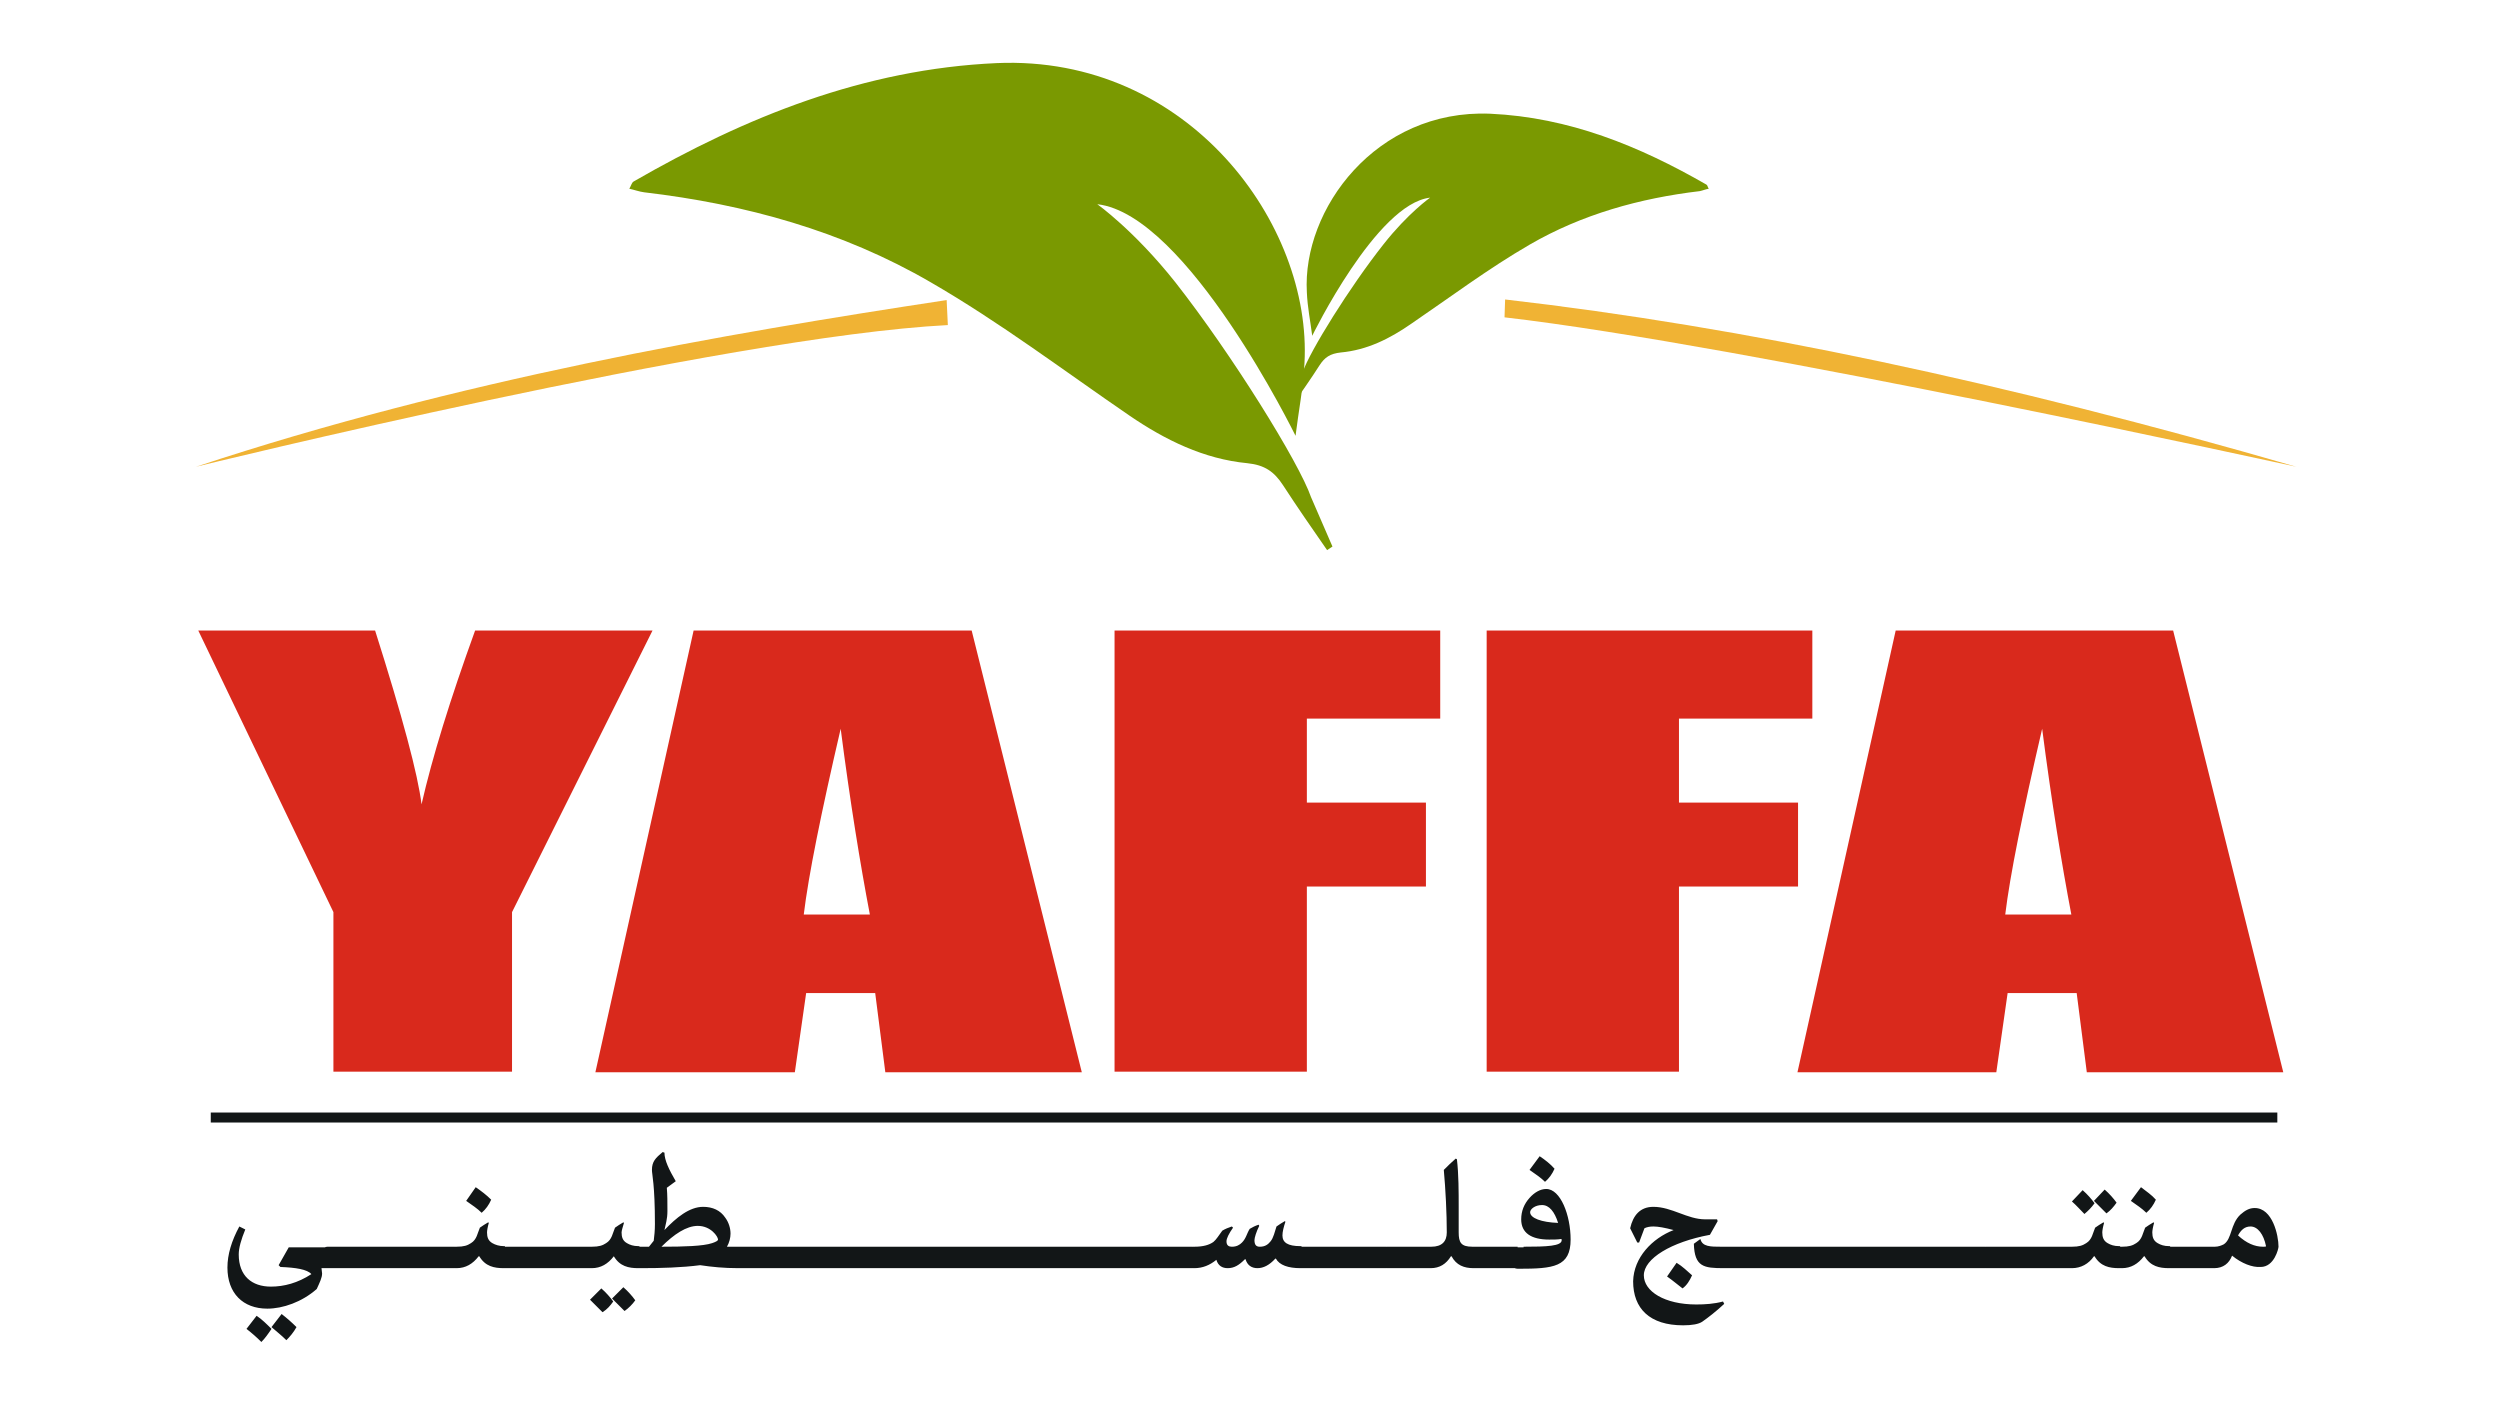 <?xml version="1.0" encoding="utf-8"?>
<!-- Generator: Adobe Illustrator 24.0.0, SVG Export Plug-In . SVG Version: 6.00 Build 0)  -->
<svg version="1.1" id="Layer_1" xmlns="http://www.w3.org/2000/svg" xmlns:xlink="http://www.w3.org/1999/xlink" x="0px" y="0px"
	 viewBox="0 0 419.9 236.7" style="enable-background:new 0 0 419.9 236.7;" xml:space="preserve">
<style type="text/css">
	.st0{fill:#D9291C;}
	.st1{fill:#F0B334;}
	.st2{fill:#7A9901;}
	.st3{fill:none;stroke:#121617;stroke-width:1.678;}
	.st4{fill:#121617;}
	.st5{fill:#50B848;}
	.st6{fill:#D71920;}
</style>
<g>
	<path id="XMLID_194_" class="st4" d="M55,209.4v3.6H54c0,0.3,0.1,0.6,0.1,0.9c0,0.7-0.4,1.5-0.9,2.6c-2.5,2.2-5.7,3.3-8.3,3.3
		c-4.1,0-6.7-2.6-6.7-6.9c0-2.2,0.7-4.5,2-6.9l1,0.5c-0.7,1.7-1.1,3.1-1.1,4.2c0,3.6,2.2,5.4,5.4,5.4c2.2,0,4.5-0.6,6.8-2.1
		c-0.7-0.8-2.6-1.1-5.2-1.2l-0.3-0.3l1.7-3H55z M43.1,221c0.9,0.6,1.7,1.4,2.5,2.2c-0.6,0.9-1.1,1.6-1.7,2.2
		c-0.8-0.8-1.6-1.5-2.5-2.2L43.1,221z M47.3,220.7c0.9,0.7,1.7,1.4,2.5,2.2c-0.5,0.9-1.1,1.6-1.7,2.2c-0.8-0.8-1.7-1.5-2.5-2.2
		L47.3,220.7z M62.2,209.4v3.6H55c-0.8,0-1.2-0.9-1.2-1.8c0-0.9,0.4-1.8,1.2-1.8H62.2z M69.3,209.4v3.6h-7.1c-0.9,0-1.3-0.9-1.3-1.8
		c0-0.9,0.4-1.8,1.3-1.8H69.3z M76.4,209.4v3.6h-7.2c-0.8,0-1.2-0.9-1.2-1.8c0-0.9,0.4-1.8,1.2-1.8H76.4z M84.8,213h-0.2
		c-1.6,0-3.1-0.3-4.1-2h-0.1c-1,1.3-2.2,2-3.7,2h-0.2c-0.9,0-1.2-0.9-1.2-1.8c0-0.9,0.4-1.8,1.2-1.8h0.2c1.2,0,1.8-0.2,2.4-0.6
		c1-0.6,1.1-1.7,1.5-2.6c0.4-0.3,0.9-0.6,1.4-0.9l0.1,0.1c-0.2,0.7-0.3,1.3-0.3,1.6c0,0.8,0.2,1.4,0.9,1.8c0.5,0.3,1.2,0.5,1.9,0.5
		h0.2V213z M79.9,199.4c1,0.7,1.8,1.3,2.6,2.1c-0.4,0.9-0.9,1.6-1.6,2.2c-0.7-0.7-1.6-1.3-2.6-2L79.9,199.4z M91.9,209.4v3.6h-7.1
		c-0.8,0-1.3-0.9-1.3-1.8c0-0.9,0.4-1.8,1.3-1.8H91.9z M99.1,209.4v3.6h-7.2c-0.8,0-1.2-0.9-1.2-1.8c0-0.9,0.4-1.8,1.2-1.8H99.1z
		 M107.4,213h-0.2c-1.6,0-3.1-0.3-4.1-2h0c-1,1.3-2.2,2-3.7,2h-0.3c-0.9,0-1.3-0.9-1.3-1.8c0-0.9,0.4-1.8,1.3-1.8h0.3
		c1.2,0,1.8-0.2,2.4-0.6c1-0.6,1.1-1.7,1.5-2.6c0.4-0.3,0.9-0.6,1.4-0.9l0.1,0.1c-0.2,0.7-0.4,1.3-0.4,1.6c0,0.8,0.2,1.4,0.9,1.8
		c0.5,0.3,1.1,0.5,1.9,0.5h0.2V213z M101,216.4c0.8,0.7,1.5,1.5,2,2.2c-0.5,0.7-1,1.3-1.8,1.8c-0.7-0.7-1.4-1.4-2.1-2.1L101,216.4z
		 M104.7,216.2c0.8,0.7,1.5,1.5,2,2.2c-0.5,0.7-1.1,1.3-1.8,1.8c-0.7-0.7-1.4-1.4-2.1-2.1L104.7,216.2z M111.6,206.6
		c2-2.1,4.2-3.9,6.5-3.9c1.6,0,2.9,0.6,3.7,1.8c0.6,0.8,0.9,1.8,0.9,2.7c0,0.7-0.2,1.5-0.6,2.2h2.1v3.6H124c-2.4,0-4.4-0.2-6.4-0.5
		c-3.1,0.4-6.5,0.5-9.9,0.5h-0.3c-0.8,0-1.2-0.9-1.2-1.8c0-0.9,0.4-1.8,1.2-1.8h1.6l0.8-1c0.1-0.8,0.2-1.7,0.2-2.8
		c0-6.7-0.5-8.3-0.5-9.1c0-1.4,0.6-2,1.8-3l0.3,0.1c0,1.3,0.8,2.9,1.9,4.8l-1.5,1.1c0.1,1.2,0.1,2.4,0.1,3.9
		C112.1,204.8,111.8,205.6,111.6,206.6L111.6,206.6z M119.6,208.8c0.6-0.2,1-0.4,1-0.6c0-0.5-1.2-2.3-3.4-2.3c-1.9,0-4,1.4-6.1,3.5
		C114.9,209.4,118.1,209.3,119.6,208.8 M131.4,209.4v3.6h-7.2c-0.8,0-1.3-0.9-1.3-1.8c0-0.9,0.4-1.8,1.3-1.8H131.4z M157.5,209.4
		v3.6h-26.1c-0.9,0-1.3-0.9-1.3-1.8c0-0.9,0.4-1.8,1.3-1.8H157.5z M164.6,209.4v3.6h-7.1c-0.9,0-1.2-0.9-1.2-1.8
		c0-0.9,0.4-1.8,1.2-1.8H164.6z M171.8,209.4v3.6h-7.2c-0.9,0-1.3-0.9-1.3-1.8c0-0.9,0.4-1.8,1.3-1.8H171.8z M178.9,209.4v3.6h-7.1
		c-0.9,0-1.3-0.9-1.3-1.8c0-0.9,0.4-1.8,1.3-1.8H178.9z M186,209.4v3.6h-7.1c-0.9,0-1.2-0.9-1.2-1.8c0-0.9,0.4-1.8,1.2-1.8H186z
		 M193.2,209.4v3.6H186c-0.9,0-1.2-0.9-1.2-1.8c0-0.9,0.4-1.8,1.2-1.8H193.2z M200.3,209.4v3.6h-7.2c-0.9,0-1.2-0.9-1.2-1.8
		c0-0.9,0.4-1.8,1.2-1.8H200.3z M218.6,213h-0.2c-2,0-3.5-0.5-4.1-1.6h-0.1c-1,1.1-2,1.6-3,1.6c-1,0-1.7-0.5-2-1.5h-0.1
		c-1,1-1.8,1.5-2.9,1.5c-0.9,0-1.6-0.4-1.9-1.4c-1.1,0.9-2.3,1.4-3.7,1.4h-0.2c-0.9,0-1.2-0.9-1.2-1.8c0-0.9,0.4-1.8,1.2-1.8h0.2
		c1.5,0,2.5-0.3,3.2-0.8c0.5-0.4,0.9-1.1,1.5-1.9c0.5-0.3,1-0.5,1.6-0.7l0.2,0.2c-0.7,1-1.1,1.8-1.1,2.3c0,0.7,0.4,0.9,0.9,0.9
		c0.8,0,1.3-0.3,1.7-0.7c0.7-0.7,0.8-1.5,1.3-2.3c0.5-0.3,0.9-0.5,1.5-0.7l0.1,0.2c-0.5,1-0.8,2-0.8,2.4c0,0.8,0.3,1.1,0.9,1.1
		c0.9,0,1.4-0.4,1.8-0.9c0.5-0.6,0.7-1.6,1-2.5c0.4-0.3,0.9-0.6,1.4-0.9l0.1,0.1c-0.3,0.9-0.5,1.7-0.5,2.3c0,1.2,0.9,1.8,3,1.8h0.2
		V213z M225.8,209.4v3.6h-7.2c-0.9,0-1.2-0.9-1.2-1.8c0-0.9,0.4-1.8,1.2-1.8H225.8z M232.9,209.4v3.6h-7.1c-0.9,0-1.2-0.9-1.2-1.8
		c0-0.9,0.4-1.8,1.2-1.8H232.9z M240.1,209.4v3.6h-7.1c-0.8,0-1.2-0.9-1.2-1.8c0-0.9,0.4-1.8,1.2-1.8H240.1z M247.7,213h-0.2
		c-1.6,0-2.9-0.5-3.7-2h-0.1c-0.8,1.3-1.9,2-3.4,2h-0.3c-0.8,0-1.2-0.9-1.2-1.8c0-0.9,0.4-1.8,1.2-1.8h0.4c1.8,0,2.6-0.9,2.6-2.4
		c0-3.2-0.2-7.2-0.5-10.5c0.7-0.7,1.3-1.3,2-1.9l0.2,0.1c0.3,2.5,0.3,5.5,0.3,8c0,1.9,0,3.5,0,4.3c0,1.7,0.4,2.4,2.3,2.4h0.4V213z
		 M254.9,209.4v3.6h-7.2c-0.9,0-1.3-0.9-1.3-1.8c0-0.9,0.4-1.8,1.3-1.8H254.9z M255.9,209.4c3.9,0,6.4-0.1,6.4-1.1
		c0-0.1,0-0.2-0.1-0.2c-0.6,0.1-1.3,0.1-2,0.1c-3,0-4.7-1.1-4.7-3.4c0-1.4,0.5-2.6,1.4-3.6c0.8-0.9,1.8-1.5,2.8-1.5
		c2.4,0,4.1,4.4,4.1,8.5c0,4.6-2.9,4.9-8.7,4.9h-0.2c-0.9,0-1.3-0.9-1.3-1.8c0-0.9,0.4-1.8,1.3-1.8H255.9z M258.6,194.2
		c0.9,0.6,1.8,1.3,2.5,2.1c-0.4,0.9-0.9,1.6-1.6,2.2c-0.7-0.7-1.6-1.3-2.6-2L258.6,194.2z M259,202.4c-1.2,0-2,0.7-2,1.2
		c0,1,1.9,1.7,4.7,1.8C261.1,203.5,260.2,202.4,259,202.4 M281.1,206.6c-1.5-0.4-2.6-0.6-3.4-0.6c-0.6,0-1.1,0.1-1.5,0.3l-0.9,2.4
		H275l-1.2-2.4c0.5-2.2,1.7-3.6,3.9-3.6c3.1,0,5.7,2.1,8.7,2.1h2l0.1,0.3l-1.3,2.3c-6.5,1.2-11.1,4-11.1,6.8c0,2.7,3.5,4.9,8.8,4.9
		c1.5,0,3-0.1,4.5-0.5l0.2,0.4c-1.4,1.3-2.7,2.3-3.7,3c-0.6,0.4-1.7,0.6-3.2,0.6c-5.6,0-8.4-2.8-8.4-7.4
		C274.4,211.2,277.5,208,281.1,206.6L281.1,206.6z M281.6,212.1c1,0.6,1.8,1.4,2.6,2.1c-0.4,0.9-0.9,1.7-1.6,2.2
		c-0.8-0.6-1.6-1.3-2.6-2L281.6,212.1z M285.6,208.1c0.3,1.3,1.7,1.3,3.5,1.3h0.7v3.6h-0.3c-3.3,0-4.9-0.2-5-4.1L285.6,208.1z
		 M297,209.4v3.6h-7.2c-0.9,0-1.3-0.9-1.3-1.8c0-0.9,0.4-1.8,1.3-1.8H297z M304.1,209.4v3.6H297c-0.9,0-1.3-0.9-1.3-1.8
		c0-0.9,0.4-1.8,1.3-1.8H304.1z M333.5,209.4v3.6h-29.4c-0.9,0-1.2-0.9-1.2-1.8c0-0.9,0.4-1.8,1.2-1.8H333.5z M340.7,209.4v3.6h-7.1
		c-0.9,0-1.3-0.9-1.3-1.8c0-0.9,0.4-1.8,1.3-1.8H340.7z M347.8,209.4v3.6h-7.2c-0.9,0-1.2-0.9-1.2-1.8c0-0.9,0.4-1.8,1.2-1.8H347.8z
		 M356.2,213h-0.3c-1.6,0-3.1-0.3-4.1-2h-0.1c-0.9,1.3-2.2,2-3.7,2h-0.2c-0.9,0-1.3-0.9-1.3-1.8c0-0.9,0.4-1.8,1.3-1.8h0.2
		c1.2,0,1.8-0.2,2.4-0.6c1-0.6,1.1-1.7,1.5-2.6c0.4-0.3,0.9-0.6,1.4-0.9l0.1,0.1c-0.2,0.7-0.3,1.3-0.3,1.6c0,0.8,0.2,1.4,0.9,1.8
		c0.5,0.3,1.1,0.5,1.9,0.5h0.2V213z M349.8,199.9c0.8,0.7,1.5,1.5,2,2.2c-0.5,0.7-1.1,1.3-1.7,1.8c-0.7-0.7-1.4-1.5-2.1-2.1
		L349.8,199.9z M353.5,199.8c0.8,0.7,1.5,1.5,2,2.2c-0.5,0.7-1,1.3-1.7,1.8c-0.7-0.7-1.4-1.4-2.1-2.1L353.5,199.8z M364.5,213h-0.2
		c-1.6,0-3.1-0.3-4.1-2h-0.1c-1,1.3-2.2,2-3.7,2h-0.2c-0.9,0-1.3-0.9-1.3-1.8c0-0.9,0.4-1.8,1.3-1.8h0.2c1.2,0,1.8-0.2,2.4-0.6
		c1-0.6,1.1-1.7,1.5-2.6c0.4-0.3,0.9-0.6,1.4-0.9l0.1,0.1c-0.2,0.7-0.3,1.3-0.3,1.6c0,0.8,0.2,1.4,0.9,1.8c0.5,0.3,1.1,0.5,1.9,0.5
		h0.2V213z M359.6,199.4c0.9,0.7,1.8,1.3,2.5,2.1c-0.4,0.9-0.9,1.6-1.6,2.2c-0.7-0.7-1.6-1.3-2.6-2L359.6,199.4z M371.7,209.4v3.6
		h-7.1c-0.9,0-1.2-0.9-1.2-1.8c0-0.9,0.4-1.8,1.2-1.8H371.7z M374.9,210.9c-0.5,1.3-1.5,2.1-3,2.1h-0.2c-0.8,0-1.2-0.9-1.2-1.8
		c0-0.9,0.4-1.8,1.2-1.8h0.3c0.6,0,1.1-0.2,1.5-0.4c1.4-0.9,1.1-3.4,2.8-5c0.8-0.7,1.5-1.1,2.4-1.1c3,0,4,4.6,4,6.5
		c0,0.3-0.7,3.4-3,3.4C378.3,212.9,376.5,212.2,374.9,210.9L374.9,210.9z M380.1,209.4c0.3,0,0.5,0,0.5-0.1c-0.4-2-1.4-3.3-2.6-3.3
		c-1,0-1.6,0.6-2.1,1.5C377.3,208.8,378.7,209.4,380.1,209.4"/>
</g>
<line id="XMLID_183_" class="st3" x1="35.4" y1="187.7" x2="382.5" y2="187.7"/>
<g>
	<path id="XMLID_408_" class="st0" d="M109.6,105.9l-23.6,47.3v26.8h-30v-26.8l-22.7-47.3h29.7c4.6,14.5,7.2,24.2,7.8,29.2
		c1.8-7.9,4.8-17.6,9-29.2H109.6z M163.2,105.9l18.5,74.2h-33l-1.7-13.3h-11.6l-1.9,13.3H100l16.5-74.2H163.2z M146.1,153.6
		c-1.6-8.4-3.3-18.8-4.9-31.2c-3.3,14.2-5.4,24.6-6.2,31.2H146.1z M187.2,105.9h54.7v14.8h-22.4v14.1h20v14.1h-20v31.1h-32.3V105.9z
		 M249.7,105.9h54.7v14.8H282v14.1h20v14.1h-20v31.1h-32.3V105.9z M365,105.9l18.5,74.2h-33l-1.7-13.3h-11.6l-1.9,13.3h-33.4
		l16.5-74.2H365z M347.9,153.6c-1.6-8.4-3.3-18.8-4.9-31.2c-3.3,14.2-5.4,24.6-6.2,31.2H347.9z"/>
	<g>
		<path id="XMLID_407_" class="st1" d="M252.7,53.3l0.1-3c40,4.6,83.5,13.8,132.9,28.1C385.6,78.4,292.6,57.9,252.7,53.3"/>
		<path id="XMLID_406_" class="st1" d="M32.9,78.4C77,63.8,121.4,56.1,159,50.4l0.2,4.2C121.9,56.5,32.9,78.4,32.9,78.4"/>
		<path id="XMLID_405_" class="st2" d="M220.2,83.5c-2-5.8-13.3-24-22.8-36.1c-6.9-8.7-13.1-13.1-13.1-13.1
			c15.1,1.7,33.3,38.9,33.3,38.9c0.5-4.1,1.3-8.1,1.5-12.2c1.3-23.3-19.5-51.8-51.7-50.4c-22.2,1-42.1,9-61,19.9
			c-0.3,0.2-0.4,0.7-0.7,1.2c0.9,0.2,1.7,0.5,2.5,0.6c17,2,33.3,6.5,48.1,15.1c11.6,6.7,22.3,14.8,33.4,22.4c6,4.1,12.5,7.3,19.8,8
			c2.9,0.3,4.5,1.4,6,3.7c2.4,3.7,4.9,7.3,7.4,10.9l0.9-0.6C221.9,87.4,220.2,83.5,220.2,83.5"/>
		<path id="XMLID_404_" class="st2" d="M218.8,62.5c1.2-3.5,7.9-14.3,13.6-21.5c4.1-5.2,7.8-7.8,7.8-7.8c-9,1-19.8,23.2-19.8,23.2
			c-0.3-2.4-0.8-4.8-0.9-7.3c-0.8-13.9,11.6-30.8,30.8-30c13.2,0.6,25,5.4,36.3,11.9c0.2,0.1,0.2,0.4,0.4,0.7
			c-0.6,0.1-1,0.3-1.5,0.4c-10.1,1.2-19.8,3.9-28.6,9c-6.9,4-13.3,8.8-19.9,13.3c-3.6,2.5-7.4,4.4-11.8,4.8
			c-1.8,0.2-2.7,0.8-3.6,2.2c-1.4,2.2-2.9,4.3-4.4,6.5c-0.2-0.1-0.4-0.2-0.5-0.4C217.8,64.8,218.8,62.5,218.8,62.5"/>
	</g>
</g>
</svg>
